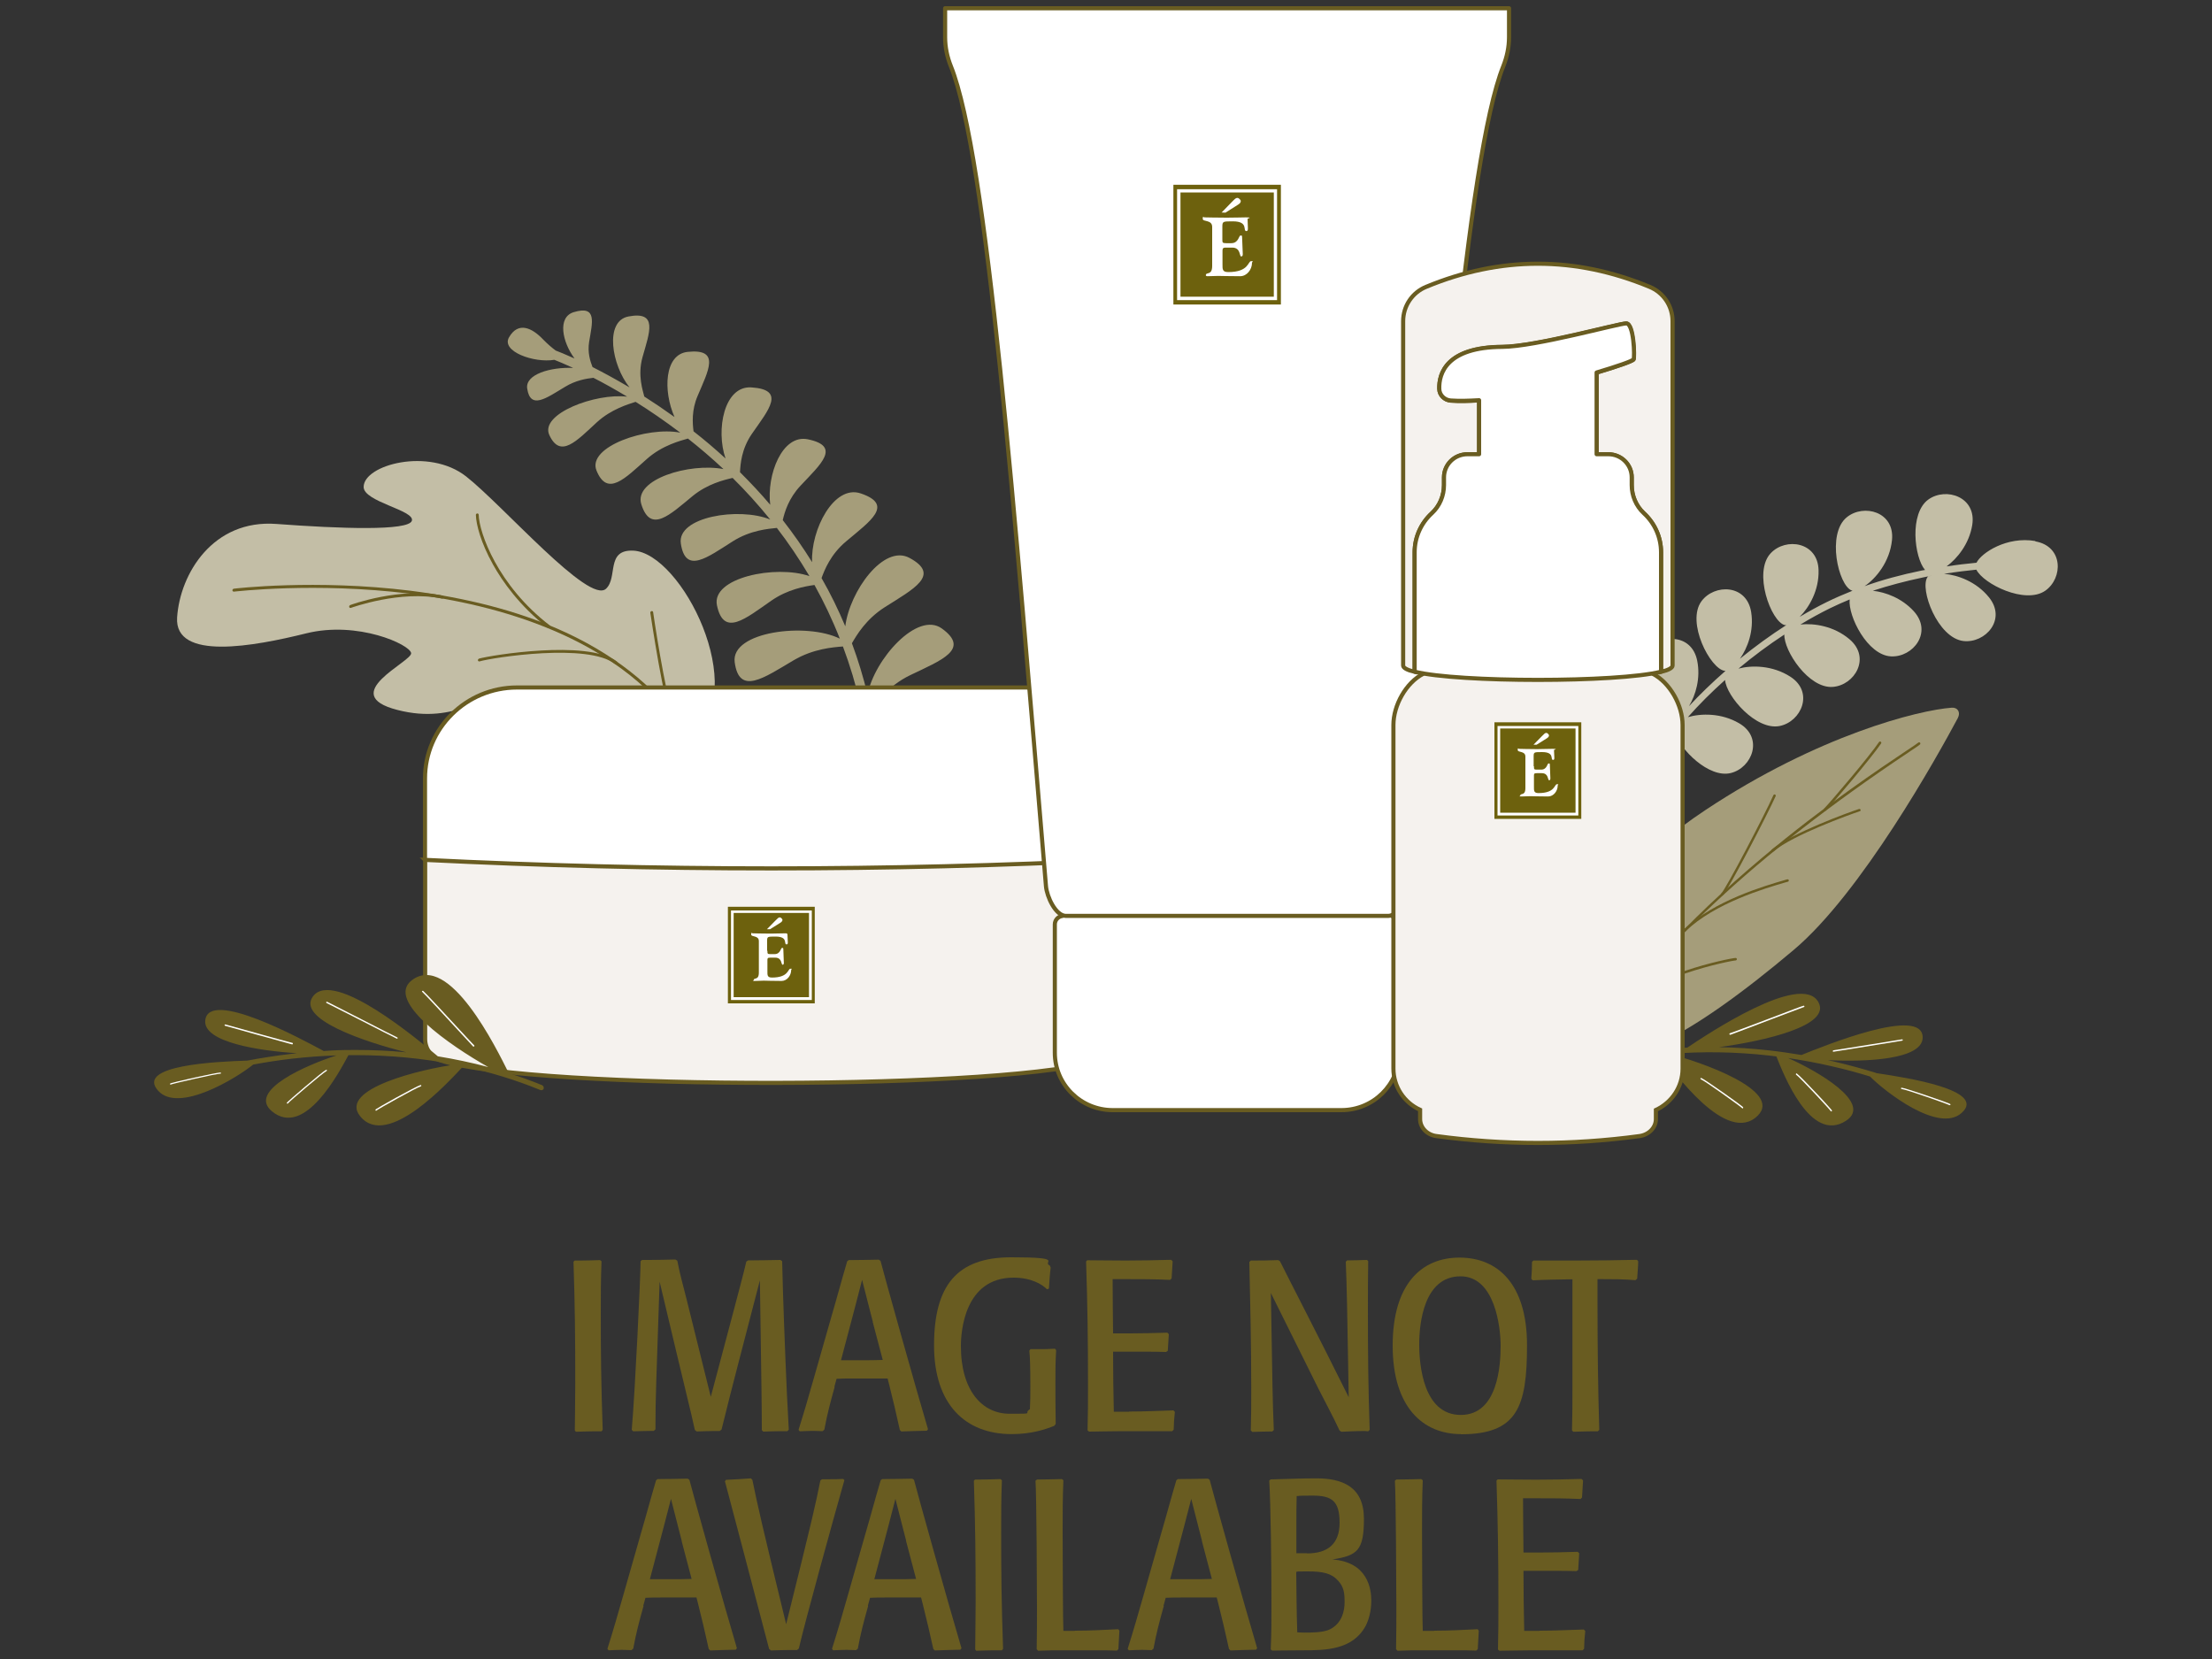 <?xml version="1.0" encoding="UTF-8"?>
<svg xmlns="http://www.w3.org/2000/svg" version="1.1" viewBox="0 0 1500 1125">
  <rect x="0" y="0" width="1500" height="1125" fill="#333333" stroke="none"/>
  <defs>
    <style>
      .cls-1 {
        fill: #695c21;
      }

      .cls-2 {
        fill: #6d610d;
      }

      .cls-3, .cls-4 {
        fill: #fff;
      }

      .cls-5 {
        fill: #f5f2ee;
        stroke-miterlimit: 10;
      }

      .cls-5, .cls-4 {
        stroke: #695c21;
        stroke-width: 2.8px;
      }

      .cls-6 {
        fill: #a59d7a;
      }

      .cls-4 {
        stroke-linejoin: round;
      }

      .cls-7 {
        fill: #c3bea6;
      }
    </style>
  </defs>
  <!-- Generator: Adobe Illustrator 28.7.1, SVG Export Plug-In . SVG Version: 1.2.0 Build 142)  -->
  <g>
    <g id="Layer_1">
      <g>
        <g>
          <path class="cls-1" d="M389.8,969.9c0-5.3.3-20,.3-31.8,0-30.5-.2-52-1.2-82.5l.8-.8h4.3c4.8,0,8.1-.2,12.9-.3l1,.8c-.5,13.1-.5,22.3-.5,35.4,0,27.7.2,47.1,1.3,78.9l-.8,1h-5.5c-4.5,0-7.5.2-11.9.3l-.8-1Z"/>
          <path class="cls-1" d="M498.5,885c2.8-10.8,5-18.5,7.6-29.5l1.2-.8c8.1,0,13.8-.2,21.9-.3l1.2.8c.3,14.8.7,25.3,1.2,40l1,26.1c.7,17.9,1.3,30.5,2.3,48.2l-1,1h-4.5c-4.3,0-7.5.2-11.8.3l-1-1c0-15.4-.2-26.3-1.3-101.6-13.9,53.8-17.9,68.3-26,101.2l-1.3,1h-4.3c-4.1,0-7.1.2-11.3.3l-1.2-1c-2.8-13-5.3-22-23.9-100.6-2.3,68.3-2.8,79.7-2.8,96.1v4.1l-1.2,1c-5.1,0-8.8.2-13.9.3l-1-1c2.3-26.3,6-104.7,6-114.4l1-.8h5c6.6,0,11.1-.2,17.6-.3l1.3.8c1.8,9.5,3.8,16.1,6.1,25.4l16.6,66.9,16.6-62.5Z"/>
          <path class="cls-1" d="M566,940.5c-3,10.8-5,18.2-7,29l-1.2,1c-1.3,0-4.3-.2-6.5-.2-3.3,0-5.6.2-9,.3l-.8-1c4.1-13,6.8-22.5,10.6-35.8l11.9-41.7c4-13.6,6.5-23.3,10.5-36.8l1-.8c7.6,0,12.9-.2,20.4-.3l1.2.8c1.7,6.9,24.2,87.4,32.2,114.2l-.8,1c-6.3.2-10.8.2-17.3.5l-1-1c-2.5-11.5-4.5-19.7-7.3-31l-1-3.9h-24.1c-3.8,0-6.6,0-10.5.2l-1.5,5.4ZM591.9,896.4c-2.8-10.5-4.5-17.9-7.3-28.5-2.8,10.7-4.6,18.2-14.3,54.5h13.9c5.3,0,9.1,0,14.4-.2l-6.8-25.8Z"/>
          <path class="cls-1" d="M712.5,859.5c-.7,5.2-.8,9-1.2,14.3l-1.3.5c-3.3-3.4-10.8-7.9-22.7-7.9-33.3,0-35.7,36.6-35.7,46.4,0,30.4,14.6,45.9,33,45.9s8.8,0,13.8-3.1c.3-5.9.3-10,.3-15.9,0-10.8-.2-19.9-.7-23.8l.8-1h4.3c4.5,0,7.6,0,12.3-.3l.8,1c-.5,8-.5,13.6-.5,21.5s0,18,.2,28.5l-1,1.3c-5.8,2.3-15.1,5.6-28.9,5.6-31.2,0-52.6-19.9-52.6-60.2s15.3-59.7,52.3-59.7,20.7,3.1,26.2,5.6l.5,1.3Z"/>
          <path class="cls-1" d="M765.8,957.2c11.1,0,18.7-.5,29.9-.8l1,1c-.5,4.4-.7,7.5-.8,12.1l-1,1h-34.2c-8.5,0-17.1.3-22.2.3l-1-.8c.3-11.3.3-19.4.3-30.8,0-31-.3-52.8-1.3-83.8l.8-.8c4.8,0,16.6.2,26.2.2s19.4-.2,30.7-.5l1,1c-.3,4.3-.5,7.4-.7,11.6l-1,1c-11.3-.5-19.1-.5-30.4-.5h-8.6c0,13.6.2,23.1.3,36.8h11.3c8.5,0,14.6-.2,25.5-.5l1,1c-.3,4.1-.5,7.1-.7,11.3l-1.2.8c-5.5-.2-9.3-.2-14.8-.2h-21.1c0,15.1.2,25.6.5,40.7h10.3Z"/>
          <path class="cls-1" d="M913.4,854.7c5.1,0,8.6-.2,13.6-.3l.8.8c-.2,12.3-.2,20.8-.2,33,0,30.2.2,51.2,1.2,81.4l-1,1c-1.2-.2-2.2-.2-3.3-.2-5.5,0-9.3.3-14.9.5l-1.2-.8c-5-10.7-9.1-18-14.4-28.5l-32.2-64.8c1,58.9,1.2,75.3,2,92.9l-1,1c-5,0-8.5.2-13.6.3l-1-1c.3-10.7.3-18.2.3-28.9,0-28.5-.7-59.7-1.3-85.3l1-1c6.8,0,11.6,0,18.6-.3l1.2.8c8,16.1,24.1,46.9,46.6,92.2-1-59.9-1.3-75.1-2-91.9l.8-.8Z"/>
          <path class="cls-1" d="M990.7,972.5c-25.7,0-46.3-18.2-46.3-60s19.6-59.7,45.3-59.7,45.8,17.6,45.8,59.4-6.5,60.4-44.8,60.4ZM990.4,865.5c-24.9,0-28,32-28,46.1s2.8,47.9,28.2,47.9,27-34.3,27-46.9-3.8-47.1-27.2-47.1Z"/>
          <path class="cls-1" d="M1066,969.9c.3-10.5.3-17.9.3-28.4v-74c-10,.2-16.9.2-26.9.7l-1-1c.3-4.3.5-7.2.5-11.6l1-.8h28.7c15.4,0,26.2-.2,41.5-.5l.8,1c0,3.6-.5,7.4-.7,11.8l-1.2,1c-8.6-.7-14.8-.7-23.4-.7h-2.3v16.4c0,28.9.3,56.6,1.2,85.8l-1,1h-4.5c-4.5,0-7.6.2-12.1.3l-1-1Z"/>
          <path class="cls-1" d="M436.4,1089c-3,10.8-5,18.2-7,29l-1.2,1c-1.3,0-4.3-.2-6.5-.2-3.3,0-5.6.2-9,.3l-.8-1c4.1-13,6.8-22.5,10.6-35.8l11.9-41.7c4-13.6,6.5-23.3,10.5-36.8l1-.8c7.6,0,12.9-.2,20.4-.3l1.2.8c1.7,6.9,24.2,87.4,32.2,114.2l-.8,1c-6.3.2-10.8.2-17.3.5l-1-1c-2.5-11.5-4.5-19.7-7.3-31l-1-3.9h-24.1c-3.8,0-6.6,0-10.5.2l-1.5,5.4ZM462.3,1044.9c-2.8-10.5-4.5-17.9-7.3-28.5-2.8,10.7-4.6,18.2-14.3,54.5h13.9c5.3,0,9.1,0,14.4-.2l-6.8-25.8Z"/>
          <path class="cls-1" d="M521.6,1118.4c-9.1-35.1-29.2-110.7-30-113.9l.7-1c6.3-.3,10.6-.5,16.9-1l1,1c3.5,17.1,6.1,28.9,22.9,97.9,18.1-72.8,19.9-81,23.2-97.5l1.2-.8h5.3c3.3,0,5.6,0,9-.2l.8.8c-7.1,24.9-27,97-30.9,114.2l-1.2,1h-5.1c-4.6,0-8,.2-12.6.3l-1.2-1Z"/>
          <path class="cls-1" d="M588.7,1089c-3,10.8-5,18.2-7,29l-1.2,1c-1.3,0-4.3-.2-6.5-.2-3.3,0-5.6.2-9,.3l-.8-1c4.1-13,6.8-22.5,10.6-35.8l11.9-41.7c4-13.6,6.5-23.3,10.5-36.8l1-.8c7.6,0,12.9-.2,20.4-.3l1.2.8c1.7,6.9,24.2,87.4,32.2,114.2l-.8,1c-6.3.2-10.8.2-17.3.5l-1-1c-2.5-11.5-4.5-19.7-7.3-31l-1-3.9h-24.1c-3.8,0-6.6,0-10.5.2l-1.5,5.4ZM614.5,1044.9c-2.8-10.5-4.5-17.9-7.3-28.5-2.8,10.7-4.6,18.2-14.3,54.5h13.9c5.3,0,9.1,0,14.4-.2l-6.8-25.8Z"/>
          <path class="cls-1" d="M661.3,1118.4c0-5.3.3-20,.3-31.8,0-30.5-.2-52-1.2-82.5l.8-.8h4.3c4.8,0,8.1-.2,12.9-.3l1,.8c-.5,13.1-.5,22.3-.5,35.4,0,27.7.2,47.1,1.3,78.9l-.8,1h-5.5c-4.5,0-7.5.2-11.9.3l-.8-1Z"/>
          <path class="cls-1" d="M728.9,1105.8c10.8,0,18.4-.5,29.4-1l.8,1c-.3,4.6-.5,7.9-.7,12.5l-1,1c-5-.2-8.5-.2-13.3-.2h-22.7c-6.5,0-10.9,0-17.4.3l-1-1c.2-10.7.2-18,.2-28.7s-.3-76.6-1-85.6l1-.8c6.1,0,10.6-.2,16.9-.3l1,.8c-.5,12.8-.5,21.7-.5,34.5s.2,64.3.5,67.6h7.8Z"/>
          <path class="cls-1" d="M789.2,1089c-3,10.8-5,18.2-7,29l-1.2,1c-1.3,0-4.3-.2-6.5-.2-3.3,0-5.6.2-9,.3l-.8-1c4.1-13,6.8-22.5,10.6-35.8l11.9-41.7c4-13.6,6.5-23.3,10.5-36.8l1-.8c7.6,0,12.9-.2,20.4-.3l1.2.8c1.7,6.9,24.2,87.4,32.2,114.2l-.8,1c-6.3.2-10.8.2-17.3.5l-1-1c-2.5-11.5-4.5-19.7-7.3-31l-1-3.9h-24.1c-3.8,0-6.6,0-10.5.2l-1.5,5.4ZM815.1,1044.9c-2.8-10.5-4.5-17.9-7.3-28.5-2.8,10.7-4.6,18.2-14.3,54.5h13.9c5.3,0,9.1,0,14.4-.2l-6.8-25.8Z"/>
          <path class="cls-1" d="M861.7,1118.4c.5-11.2.5-18.9.5-29.9,0-28.2-.5-68.1-1.5-84.5l1-.8c11.4-.2,19.6-.7,31-.7,17.6,0,32.2,5.7,32.2,27.4s-4.5,24.9-21.4,27.6c24.2,1.8,26.4,20.2,26.4,27.9s-2,13.6-3.8,17.1c-8.8,16.4-27.4,16.6-42.3,16.6s-14.6.2-21.1.2l-1-.8ZM886.3,1053.4c13.8,0,22.1-6.2,22.1-20.8s-5.1-18.4-18.2-18.4-7.6.3-10.9.3c-.2,6.1-.2,12.3-.2,18.5v20.3h7.3ZM884.6,1107.1c4.3,0,13.1,0,17.4-2.3,8-4.1,9.8-12.3,9.8-18.4s-.5-10.2-4.3-14.4c-4.6-5.2-10.5-6.4-20.7-6.4s-4.8,0-7.8.3c.2,15.1.2,25.9.7,41,0,0,2.5.2,5,.2Z"/>
          <path class="cls-1" d="M972.6,1105.8c10.8,0,18.4-.5,29.4-1l.8,1c-.3,4.6-.5,7.9-.7,12.5l-1,1c-5-.2-8.5-.2-13.3-.2h-22.7c-6.5,0-10.9,0-17.4.3l-1-1c.2-10.7.2-18,.2-28.7s-.3-76.6-1-85.6l1-.8c6.1,0,10.6-.2,16.9-.3l1,.8c-.5,12.8-.5,21.7-.5,34.5s.2,64.3.5,67.6h7.8Z"/>
          <path class="cls-1" d="M1044.1,1105.8c11.1,0,18.7-.5,29.9-.8l1,1c-.5,4.4-.7,7.5-.8,12.1l-1,1h-34.2c-8.5,0-17.1.3-22.2.3l-1-.8c.3-11.3.3-19.4.3-30.8,0-31-.3-52.8-1.3-83.8l.8-.8c4.8,0,16.6.2,26.2.2s19.4-.2,30.7-.5l1,1c-.3,4.3-.5,7.4-.7,11.6l-1,1c-11.3-.5-19.1-.5-30.4-.5h-8.6c0,13.6.2,23.1.3,36.8h11.3c8.5,0,14.6-.2,25.5-.5l1,1c-.3,4.1-.5,7.1-.7,11.3l-1.2.8c-5.5-.2-9.3-.2-14.8-.2h-21.1c0,15.1.2,25.6.5,40.7h10.3Z"/>
        </g>
        <g>
          <g>
            <path class="cls-1" d="M1272.3,727.6c-8.7-2.7-18.5-5.4-29.2-7.9-1.2-.3-2.4-.5-3.7-.8,25.4,1.3,64.4-.2,64.4-15.4,0-21.5-66.7,5.7-82.2,11.9-7.3-1.2-14.6-2.3-21.9-3.1-11.4-1.3-22.8-2-34-2.2,30.3-4.1,76.7-14.5,67.3-30.7-11.8-20.4-75.2,21.9-88.8,31-25,1.2-49.4,5-72.8,11.7-.8.2-1.3,1-1.2,1.8,0,.1,0,.2,0,.3.2.7.8,1.1,1.5,1.2.2,0,.4,0,.7,0,17.5-4.9,35.5-8.3,53.9-10.2,8,10.7,44.7,62.2,65.7,41.3,17-16.9-38.6-36.5-59.9-41.8,22-1.8,44.6-1.5,67.7,1.1,1.6.2,3.2.4,4.8.6,4.6,11.3,23,59.7,47.4,43.5,18.2-12.1-20.4-34-39.4-42.4,10,1.5,19.9,3.3,29.7,5.6,9.4,2.1,18,4.5,25.8,6.9,10.4,10.5,46.5,38.5,62,24.8,17.8-15.6-37.6-24.1-57.8-27.1Z"/>
            <path class="cls-3" d="M1242.9,712.7c0-.2.2-.5.4-.5,3.7-.4,46.1-7.4,46.5-7.4.3,0,.5.1.5.4,0,.2-.1.5-.4.5-1.7.3-42.8,7-46.6,7.5-.3,0-.5-.1-.5-.4,0,0,0,0,0,0Z"/>
            <path class="cls-3" d="M1217.9,728.4c0,0,0-.2,0-.3.1-.2.4-.3.6-.1,1.2.8,7.4,7.1,12.7,12.8,2.8,3,5.6,5.9,7.6,8.2,3.5,3.8,3.5,4,3.5,4.2s-.2.5-.4.5-.4-.1-.5-.3c-.8-1.3-21.1-23.1-23.4-24.6-.1,0-.2-.2-.2-.4Z"/>
            <path class="cls-3" d="M1289.1,738.3c0,0,0-.2,0-.3,0-.3.2-.4.5-.4,1.4.1,9.9,2.9,17.3,5.4,3.9,1.3,7.7,2.7,10.6,3.7,4.9,1.8,5,1.9,5.1,2.1.1.2,0,.5-.1.6-.2.1-.4,0-.6,0-1.3-.8-29.6-10.7-32.3-10.9-.1,0-.3,0-.3-.2Z"/>
            <path class="cls-3" d="M1153.1,731.6c0,0,0-.2,0-.3,0-.2.4-.3.6-.3,1.3.5,8.6,5.5,15,10,3.3,2.4,6.6,4.7,9.1,6.5,4.2,3.1,4.2,3.2,4.3,3.5,0,.2,0,.5-.3.6-.2,0-.4,0-.5-.2-1-1.1-25.3-18.5-27.9-19.5-.1,0-.2-.2-.3-.3Z"/>
            <path class="cls-3" d="M1172.7,701.2c0-.2.1-.4.3-.5,1.5-.4,14.2-5.3,26.5-9.9,14.2-5.4,22.8-8.7,23.5-8.8.2,0,.5,0,.6.3,0,.2,0,.5-.3.6-.7.2-12.3,4.6-23.4,8.8-12.3,4.7-25,9.5-26.5,10-.2,0-.5,0-.6-.3,0,0,0,0,0-.1Z"/>
          </g>
          <path class="cls-7" d="M1380.3,366.9c-19.4-3.4-36.7,8-40,14.7-3.2.3-6.6.7-10.2,1.1-3.4.4-6.7.9-10.1,1.4,7.3-5.4,15.3-15.2,17.4-28,3.1-19-17.6-26-29.7-17.4-13.1,9.4-9.6,39.3-2.3,47.8-.8.1-1.5.3-2.3.4-13.7,2.8-26.7,6.3-38.7,10.6,7.7-5.2,17.1-16.5,18.6-31.3,1.9-19.2-19.2-24.8-30.7-15.4-13.7,11.2-5.7,46,3.3,49.6.2,0,.4.1.6.2-6,2.4-11.8,4.9-17.3,7.6-6.1,3-12.3,6.4-18.5,10.1,6.5-6.5,13.2-18.1,12.8-31.7-.5-19.2-22.2-22.3-32.4-11.5-12.2,12.8.1,46.4,9.5,48.8.3,0,.6,0,1,0-10.6,6.8-21.2,14.5-31.4,22.8,5.2-7.4,9.6-19,7.6-31.6-3-19-24.9-19.3-33.7-7.4-10.5,14.3,6,45.9,15.7,47.2.2,0,.4,0,.6,0,0,0-.1.1-.2.2-8.9,7.8-17.2,15.8-24.6,23.8,4.6-7.6,8-19,5.6-30.9-3.8-18.9-25.7-18.2-34-5.9-9.8,14.7,8.1,45.6,17.7,46.5.8,0,1.8-.3,2.9-.9-8.4,9.8-15.5,19.7-21.1,29.2-.4.7-.4,1.7.1,2.4.2.3.4.5.7.7.5.3,1,.4,1.6.3s1.2-.5,1.5-1.1c4.3-7.4,9.5-14.9,15.5-22.4,3.5,11.4,23,31.1,37.9,27.4,14.5-3.6,22.4-23.9,5.7-33.7-12.1-7.1-25.9-6.8-34.8-4.2,7.6-8.6,16.1-17.1,25.2-25.2.8,10.9,21,34.5,37.1,31.2,14.6-3,23.4-22.9,7.2-33.4-12.1-7.8-26.3-7.9-35.2-5.5,9.9-8.3,20.4-16.1,31.1-23.1-.4,11,16.5,36.7,32.8,35.5,14.9-1.1,26.1-19.8,11.4-32.3-10.6-9-24.1-11-33.3-10,6.6-4,13.3-7.7,20-11,4.3-2.1,8.8-4.1,13.4-6-1.2,11.3,12.1,37.9,28.1,38.6,14.9.7,28.4-16.4,15.3-30.7-8.1-8.8-18.9-12.8-27.7-13.8,10.7-3.5,22-6.5,33.9-9s2.3-.4,3.5-.7c-.1.1-.2.2-.3.4-5.6,7.9,6.8,41.4,24.4,43.4,14.8,1.6,29.4-14.6,17.3-29.6-8.6-10.7-21.3-15.2-30.5-16,4-.6,8.1-1.2,12.1-1.7,3.4-.4,6.7-.8,9.8-1.1,4.8,9.7,33.1,23.7,46.7,14.3,12.2-8.5,12.4-30.2-6.8-33.5Z"/>
          <g>
            <path class="cls-6" d="M1323.5,479.9c4.1-.3,6.2,3.2,4.1,7.1-13.8,25.8-65.4,118.6-111.3,157.2-69.4,58.5-127.2,91.7-142.9,58.6-13.6-28.8-7-93.8,83.1-153.5,76.6-50.8,144.3-67.7,167-69.4Z"/>
            <path class="cls-1" d="M1080.7,708.7c-.2-.3-.3-.6,0-1,23.7-40,62.2-82.4,114.4-126.2,41.8-35.1,80.8-61.1,97.5-72.3,4.5-3,7.7-5.1,8.2-5.6.3-.3.9-.3,1.2,0,.3.3.3.9,0,1.2-.6.6-3,2.2-8.4,5.8-103.4,69.1-174.5,135.7-211.4,197.9-.2.4-.7.5-1.1.3,0,0-.2-.1-.2-.2Z"/>
            <path class="cls-1" d="M1094.5,687.5c-.3-.3-.3-.7,0-1.1,11.3-13.4,32.3-22.6,48-28,17.1-5.8,32.4-8.7,34.4-8.8.5,0,.9.3.9.8,0,.5-.3.8-.8.9-1.3,0-16.4,2.8-33.9,8.7-15.5,5.3-36.3,14.3-47.3,27.5-.3.4-.8.4-1.2.1,0,0,0,0-.1-.1Z"/>
            <path class="cls-1" d="M1106.1,671.9c-.2-.3-.3-.7,0-1,1.6-2,4-13.1,5.9-27.5,2-14.3,2.9-26.8,2.3-31.1,0-.5.2-.9.7-.9.5,0,.9.2,1,.7,1.4,9.2-4.5,54.6-8.5,59.8-.3.4-.8.4-1.2.2,0,0,0,0-.1-.1Z"/>
            <path class="cls-1" d="M1141.9,631.4c-.3-.3-.3-.8,0-1.1,20.4-19.6,55.2-29.7,68.3-33.5.6-.2,1.2-.4,1.8-.5.4-.1.9.1,1,.6.1.4-.1.9-.6,1-.5.2-1.1.3-1.8.5-13,3.8-47.6,13.8-67.6,33.1-.3.3-.9.3-1.2,0,0,0,0,0,0,0Z"/>
            <path class="cls-1" d="M1167.2,607c-.3-.3-.3-.8,0-1.1,3.1-2.9,29.5-53.4,35.4-66.7.2-.4.7-.6,1.1-.4.4.2.6.7.4,1.1-5.4,12.1-32.3,64-35.8,67.2-.3.3-.9.3-1.2,0,0,0,0,0,0,0Z"/>
            <path class="cls-1" d="M1201.4,577.3c-.3-.3-.2-.9.1-1.2,13.3-11.1,52-25.2,59.1-27.5.4-.1.9,0,1.1.5.1.4,0,.9-.5,1-7,2.3-45.5,16.2-58.5,27.2-.4.3-.9.3-1.2,0h0Z"/>
            <path class="cls-1" d="M1236.8,549.6c-.3-.3-.3-.8,0-1.1,5.3-5.5,31-35.8,37.4-45.3.3-.4.8-.5,1.2-.2.4.3.5.8.2,1.2-6.5,9.6-32.3,40-37.6,45.6-.3.3-.9.3-1.2,0,0,0,0,0,0,0Z"/>
          </g>
          <g>
            <path class="cls-7" d="M469.5,500.3c-40.4,33.1-61.8-11.1-119.5-26.8-21.8-5.9-39.4,18.6-80.6,7.9-41.2-10.6,10.1-32.7,9.4-38.5-.7-5.8-36.2-22.1-71.2-13.4-35.1,8.7-89.4,18.9-87.5-10.8,2-29.8,24.4-66.6,67.3-63.4,42.9,3.2,89.8,4.9,91.9-2.2s-32.8-12.8-32.7-22.9c0-15,44.2-27,69.5-7.1,25.3,19.9,83.4,87.1,94.9,76.1,8.1-7.7-.3-26.6,18.4-25.8,32.7,1.4,79.8,94.5,40.2,126.9Z"/>
            <path class="cls-1" d="M462,492.6c.3-.4.3-.8,0-1.2-19.3-27.2-47.3-48.9-83.2-64.7-28.7-12.6-62.4-21.3-100.3-26.1-64.5-8-119.4-1.5-119.9-1.4-.5,0-1,.6-1,1.1,0,.5.4.9,1,.9.5,0,55.2-6.6,119.5,1.4,59.2,7.4,138.9,29,182.3,90,.3.4.9.5,1.3.1,0,0,.2-.1.2-.2Z"/>
            <path class="cls-1" d="M372.9,425.5c.3-.5.3-1-.1-1.4-35.3-27.1-47.9-62.9-48.2-75.1,0-.5-.5-.9-1-.8-.5,0-1,.6-.9,1.1.2,6.4,3.3,18.6,11.6,33.5,6.4,11.5,18.1,28.2,37.2,43,.4.3,1,.2,1.4-.3,0,0,0,0,0,0Z"/>
            <path class="cls-1" d="M457.1,486c.3-.4.3-.9,0-1.2-3.8-5.1-11-47.8-14.2-69.7,0-.5-.6-.8-1.1-.7-.5.1-.9.7-.8,1.2.4,2.6,9.5,63.8,14.5,70.5.3.4.9.4,1.3,0,0,0,.1-.1.2-.2Z"/>
            <path class="cls-1" d="M418.5,450c.3-.4.3-1-.1-1.3-10.1-8-33.3-8.6-50.9-7.6-20.3,1.1-38.7,4.4-42.6,5.5-.5.2-.9.7-.8,1.2,0,.5.6.8,1.1.7,9-2.6,73.6-12.7,91.9,1.8.4.3,1,.2,1.4-.2,0,0,0,0,0,0Z"/>
            <path class="cls-1" d="M300.6,405.4c0-.1.1-.2.2-.3.2-.5-.1-1.1-.6-1.2-28.6-6-62.4,6.2-62.7,6.4-.5.2-.8.8-.7,1.3.1.5.7.8,1.2.6.3-.1,33.6-12.2,61.7-6.3.4,0,.8-.1,1-.4Z"/>
          </g>
          <path class="cls-6" d="M597.1,532.3c4-4,13.3-15.4,29.8-21.5,22.4-8.3,43.4-13.9,25.3-30.3-15.3-13.9-48,16.2-55.9,40.2-1.1-13.5-3.1-26.6-5.7-39.5,3.5-4.3,11.3-16,26.7-23.4,21-10.1,40.9-17.5,21.4-31.6-16.6-12-45.8,20.9-50.4,44.8-2.9-11.9-6.4-23.5-10.6-34.8,3.2-5.5,9.5-16.3,22.2-24.4,19.5-12.4,38.4-21.9,16.8-33.5-17.5-9.4-40.5,22.6-43.5,46.4-4.7-11.2-10-22.1-16.1-32.7,2-5.4,6-16,16.8-25,16.3-13.7,32.5-24.7,9.8-32.4-18.2-6.2-34,24.7-33,46.6-6.1-9.8-12.7-19.3-19.9-28.5,1.3-5.6,4-14.8,12.1-23.4,13.7-14.6,27.7-26.7,4.9-31.4-17.4-3.6-28,24.1-25.5,44.4-6.4-7.6-13.3-14.9-20.5-22.1.3-5.3.9-15.7,8.2-26.2,11.2-16.1,23.1-29.8-.5-31.3-18.5-1.2-24.2,28.8-17.5,48.2-7.2-6.6-14.5-12.8-21.7-18.4-.7-5.5-1.4-14.4,2.8-24.1,7.2-17.1,15.7-32.1-6.7-29.8-16,1.6-16.8,26.6-9,44.2-7.1-5.1-13.9-9.7-20.5-13.9-.9-3.9-4.7-14.2-1.2-26.7,4.7-16.7,10.7-31.4-9.5-27.6-16.4,3.1-11.5,32.9.7,48.1-9.5-5.6-18-10.2-25.1-13.8-1.5-3.8-3.5-9.8-2.3-17.1,2.2-13.2,5.6-25-10.5-20.1-11.1,3.4-7.8,20.1.6,31.4-6.4-2.9-10.9-4.7-12.8-5.4-2.4-1.8-5.4-4.3-8.5-7.5-7.4-7.8-16.8-12.4-23.1-1.5-5.6,9.6,16.9,17.6,30.7,15.3,2.4.9,6.8,2.8,12.8,5.5-15.2-.7-32.7,4.3-31.2,14,2.2,14.5,12.9,6.5,25.7-1.2,7.2-4.4,14.5-5.6,19.2-6.1,6.7,3.4,14.4,7.7,22.9,12.8-21.4-2.6-59.4,11.6-52.8,26,7.5,16.3,18.6,3.9,32.3-8.7,9.8-8.9,21.3-12.2,26.2-13.8,9.5,5.9,19.7,12.9,30.3,20.9-22.3-4.4-63.4,9.5-56.8,25.7,7.4,18.2,19.4,5.2,34.2-7.9,10.5-9.3,22.7-12.3,27.8-13.8,8,6.3,16.1,13.2,24.1,20.7-22.9-4.4-61.1,6.9-55.7,23.9,6.3,20,19.3,7.1,35-5.8,9.9-8,20.8-10.7,26.9-12.1,8.5,8.4,17.1,17.8,25.5,28.2-21.1-8.6-63.5-1.9-60.6,16.4,3.2,20.8,17.8,9.4,35.2-1.6,12-7.6,24.2-8.5,29.9-9.1,7.7,10,15.1,20.9,22.1,32.7-22.7-7.9-66.8,1-62.7,19.9,4.6,21.6,19.3,8.9,36.9-3.3,11.1-7.7,22.8-9.7,29.2-10.6,6.3,11.3,12.1,23.4,17.2,36.4-22.6-11.2-74-4.9-71.3,15.9,3,22.9,19.9,10.6,39.9-1.2,13.4-7.9,26.9-8.9,33.5-9.4,4.7,12.5,8.7,25.7,11.9,39.7-20.1-14.3-71.8-14.8-72.5,6.5-.8,23.3,17.7,13.2,39.2,4,14.6-6.3,28.1-5.4,34.5-5.1,2.8,13.3,4.8,27.3,5.9,42-17.5-17.7-66.2-26.7-71.7-5.5-6.2,23.8,14.3,16.8,37.6,11.3,15.3-3.6,28.1-.5,34.6,1,1.1,20.4.5,42.2-2.3,65.3-.2,1.3.5,2.6,1.8,3.2s.6.2,1,.3c.5,0,1,0,1.5-.2,1.1-.4,1.9-1.4,2-2.5,2.7-22.6,3.5-44.5,2.4-65.8Z"/>
          <g>
            <path class="cls-4" d="M757.9,583.2v-55.3c0-34.1-27.9-61.7-62.4-61.7h-344.9c-34.4,0-62.4,27.6-62.4,61.7v55.3c29.7,65.9,489.5,69.8,469.6,0Z"/>
            <path class="cls-5" d="M288.3,583.2v121.4c0,6.5,4.1,12.4,10.3,14.5,0,0,.1,0,.2,0,63.5,20.6,393.4,20.3,448.7-.9h0c6.2-2.2,10.3-8.1,10.3-14.6v-120.5c-156.5,7.7-313.1,7.7-469.6,0Z"/>
            <g>
              <rect class="cls-2" x="493.6" y="614.9" width="58.9" height="65.5"/>
              <path class="cls-3" d="M548.6,676.2h-51.1s0-57.1,0-57.1h51.1s0,57.1,0,57.1ZM495.7,678.1h54.8v-60.7h-54.8v60.7Z"/>
              <path class="cls-3" d="M520.1,630.1l5.6-5.7c1.8-1.8,2.2-2.3,3.1-2.3s1.8,1.3,1.8,1.6c0,1.3-1.1,1.8-2,2.4l-6.4,4M520.4,644.7c0,2,0,2.3,2,2.3h2.9c4,0,4.1-4.2,5-4.2s.8,0,.9,1.1l.3,8.1c0,.6.3,2.2-.8,2.2s-.2-4.8-5-4.8h-3.4c-2.1,0-1.9.5-1.9,3.2v5.8c0,2.8-.2,4.5,3.1,4.5,11.4,0,10.7-6,12.5-6s.5.1.5,1c0,3.5-2.7,7.3-6.5,7.3-7,0-9.8-.2-12.1-.2s-3.3.2-5.9.2-.9-.2-.9-.5c0-2.1,3.5.4,3.5-5.2v-21.3c0-4.1-5.2-2.6-5.2-4.5s.4-.8,1-.8c1.9,0,5.2.2,12.2.2,3.3,0,6.4-.2,10.5-.2.6,0,.9.5.9.9l.2,4.5c0,.6.3,2.1-.8,2.1-2.2,0,1.4-5.3-7.5-5.3-5.6,0-5.7,0-5.7,3.2v6.4Z"/>
            </g>
          </g>
          <g>
            <g>
              <path class="cls-4" d="M943.2,621.1c3.2,0,5.7,2.5,5.7,5.7v87.1c0,21.5-17.6,38.9-39.3,38.9h-155c-21.7,0-39.3-17.4-39.3-38.9v-87.1c0-3.1,2.6-5.7,5.7-5.7"/>
              <path class="cls-4" d="M722.9,621.1c-7.1,0-13-13.1-13.6-20.1-21.5-256.3-40-495-64.5-556.1-2.5-6.2-3.9-12.9-3.9-19.6V5.6h191.2s191.2,0,191.2,0v19.7c0,6.7-1.4,13.3-3.9,19.6-24.5,61.2-43,299.8-64.5,556.1-.6,7-6.5,20.1-13.6,20.1h-218.5Z"/>
            </g>
            <g>
              <rect class="cls-2" x="795.7" y="125.3" width="72.9" height="81.2"/>
              <path class="cls-3" d="M863.8,201.2h-63.3s0-70.7,0-70.7h63.3s0,70.7,0,70.7ZM798.2,203.5h67.8v-75.2h-67.8v75.2Z"/>
              <path class="cls-3" d="M828.4,144.1l6.9-7.1c2.2-2.2,2.7-2.8,3.8-2.8s2.3,1.6,2.3,2c0,1.6-1.3,2.2-2.5,3l-7.9,5M828.9,162.1c0,2.4,0,2.8,2.5,2.8h3.6c4.9,0,5.1-5.2,6.2-5.2s1-.1,1.1,1.4l.4,10c0,.7.4,2.8-1,2.8s-.2-6-6.1-6h-4.2c-2.6,0-2.4.7-2.4,3.9v7.2c0,3.5-.2,5.5,3.9,5.5,14.1,0,13.3-7.4,15.5-7.4s.6.2.6,1.2c0,4.4-3.4,9-8,9-8.7,0-12.1-.2-14.9-.2s-4.1.2-7.3.2c-.7,0-1.1-.3-1.1-.6,0-2.6,4.3.5,4.3-6.4v-26.4c0-5.1-6.4-3.3-6.4-5.5s.5-1,1.2-1c2.3,0,6.4.2,15.1.2s8-.2,13-.2,1.1.6,1.1,1.1l.2,5.6c0,.7.3,2.6-1,2.6-2.7,0,1.8-6.6-9.2-6.6-6.9,0-7.1,0-7.1,3.9v7.9Z"/>
            </g>
          </g>
          <g>
            <g>
              <path class="cls-5" d="M965.3,456.8c-11.9,6.1-20.4,21.5-20.4,34.8v233c0,12.3,7.3,23.1,18.1,28v6.3c0,5.7,4.7,10.7,11.1,11.5,45.9,6.2,91.8,6.2,137.7,0,6.4-.9,11.1-5.8,11.1-11.5v-6.2c10.7-5,18.1-15.7,18.1-28v-233.1c0-13.2-8.5-28.7-20.4-34.8"/>
              <path class="cls-5" d="M1118.6,194.5c-50.5-20.9-101-20.9-151.5,0-9.5,3.9-15.6,13.1-15.6,23.3v233.5c0,1.6,2.8,3.1,7.8,4.3v-81c0-10.3,4.4-19.8,11.7-26.5,5.3-4.9,8.2-11.9,8.2-19.1v-5.2c0-8.7,7.1-15.7,15.9-15.7h7.9v-36.6c-7,.5-13.4.6-19.2.2-4.3-.3-7.7-3.8-7.8-8-.2-10.4,4.9-28.2,42.7-28.4,22.6-.1,79.4-15.9,84.1-15.9s5.8,22.6,5,24.3c-.6,1.2-11.1,4.8-25.1,9v55.4h7.9c8.8,0,15.9,7,15.9,15.7v5.2c0,7.2,2.9,14.2,8.2,19.1,7.3,6.7,11.7,16.2,11.7,26.5v81c5-1.2,7.8-2.7,7.8-4.3v-233.5c0-10.2-6.1-19.4-15.6-23.3Z"/>
              <path class="cls-4" d="M1114.7,348c-5.3-4.9-8.2-11.9-8.2-19.1v-5.2c0-8.7-7.1-15.7-15.9-15.7h-7.9v-55.4c14-4.2,24.6-7.8,25.1-9,.8-1.7.2-24.3-5-24.3s-61.6,15.8-84.1,15.9c-37.9.2-43,18.1-42.7,28.4,0,4.2,3.5,7.7,7.8,8,5.8.4,12.2.2,19.2-.2v36.6h-7.9c-8.8,0-15.9,7-15.9,15.7v5.2c0,7.2-2.9,14.2-8.2,19.1-7.3,6.7-11.7,16.2-11.7,26.5v81c29.9,7.4,137.2,7.4,167.1,0v-81c0-10.3-4.4-19.8-11.7-26.5Z"/>
            </g>
            <g>
              <rect class="cls-2" x="1013.4" y="489.8" width="58.9" height="65.5"/>
              <path class="cls-3" d="M1068.4,551.1h-51.1s0-57.1,0-57.1h51.1s0,57.1,0,57.1ZM1015.5,553h54.8v-60.7h-54.8v60.7Z"/>
              <path class="cls-3" d="M1039.9,505l5.6-5.7c1.8-1.8,2.2-2.3,3.1-2.3s1.8,1.3,1.8,1.6c0,1.3-1.1,1.8-2,2.4l-6.4,4M1040.2,519.6c0,2,0,2.3,2,2.3h2.9c4,0,4.1-4.2,5-4.2s.8,0,.9,1.1l.3,8.1c0,.6.3,2.2-.8,2.2s-.2-4.8-5-4.8h-3.4c-2.1,0-1.9.5-1.9,3.2v5.8c0,2.8-.2,4.5,3.1,4.5,11.4,0,10.7-6,12.5-6s.5.1.5,1c0,3.5-2.7,7.3-6.5,7.3-7,0-9.8-.2-12.1-.2s-3.3.2-5.9.2-.9-.2-.9-.5c0-2.1,3.5.4,3.5-5.2v-21.3c0-4.1-5.2-2.6-5.2-4.5s.4-.8,1-.8c1.9,0,5.2.2,12.2.2,3.3,0,6.4-.2,10.5-.2s.9.5.9.9l.2,4.5c0,.6.3,2.1-.8,2.1-2.2,0,1.4-5.3-7.5-5.3-5.6,0-5.7,0-5.7,3.2v6.4Z"/>
            </g>
          </g>
          <g>
            <path class="cls-1" d="M367.9,736c-7.5-3.1-15.1-5.8-22.9-8.3-8.3-16.6-40.3-82.3-65.7-63-18.3,13.9,26.1,44.4,51.8,58.9-11.2-3-22.6-5.4-34.2-7.3-12.5-10.5-70.7-59.6-84.7-40.6-11.1,15.1,33.8,30.5,63.4,37.9-11.1-1.1-22.6-1.6-34-1.6s-14.7.2-22.1.7c-14.7-7.9-77.8-42.3-80.3-20.9-1.8,15,36.8,20.8,62.2,22.4-1.2.1-2.5.3-3.7.4-10.9,1.3-21,2.9-29.9,4.6-20.3.7-76.4,3-60.5,20.5,13.9,15.3,52.9-8.5,64.4-17.8,8-1.5,16.9-2.9,26.4-4,10-1.1,20.1-1.9,30.1-2.2-19.8,6.3-60.6,23.8-43.9,37.8,22.4,18.8,46.1-27.3,52-38,1.6,0,3.2,0,4.8,0,23.2,0,45.7,2.2,67.4,6.4-21.8,3-79.3,16.3-64.3,35,18.5,23,60.7-24.1,69.9-33.8,18.1,3.9,35.6,9.2,52.4,16.1.2,0,.4.1.6.1.7,0,1.3-.4,1.6-1.1,0-.1,0-.2,0-.3.1-.8-.3-1.6-1-1.9Z"/>
            <path class="cls-3" d="M198.6,707.7c0-.2-.1-.5-.3-.5-3.7-.8-45-12.4-45.4-12.5-.2,0-.5,0-.6.3,0,.2,0,.5.3.6,1.7.5,41.8,11.7,45.4,12.6.2,0,.5,0,.6-.3,0,0,0,0,0,0Z"/>
            <path class="cls-3" d="M221.7,726c0,0,0-.2,0-.3-.1-.2-.4-.3-.6-.2-1.3.6-8.1,6.2-14.1,11.3-3.1,2.6-6.2,5.3-8.5,7.3-3.9,3.4-3.9,3.6-4,3.8s.1.5.4.5.4,0,.5-.3c.9-1.2,23.6-20.6,26-21.8.1,0,.2-.2.2-.3Z"/>
            <path class="cls-3" d="M149.8,728.1c0,0,0-.2.1-.3,0-.3-.2-.5-.5-.5-1.4,0-10.1,1.8-17.8,3.5-4,.9-8,1.8-10.9,2.5-5.1,1.2-5.2,1.4-5.3,1.5-.2.2-.1.5,0,.6.2.1.4.1.6,0,1.3-.6,30.6-7.3,33.3-7.3.2,0,.3,0,.4-.2Z"/>
            <path class="cls-3" d="M285.7,736.4c0,0,0-.2,0-.3,0-.2-.3-.4-.6-.3-1.4.4-9.2,4.5-16.1,8.3-3.6,2-7.1,4-9.8,5.5-4.5,2.6-4.6,2.8-4.6,3,0,.2,0,.5.3.6.2,0,.4,0,.5-.2,1.1-1,27.3-15.6,29.9-16.3.1,0,.3-.1.3-.3Z"/>
            <path class="cls-3" d="M269.7,704c0-.2,0-.4-.3-.5-1.4-.6-13.5-6.8-25.2-12.8-13.5-6.9-21.7-11.1-22.4-11.4-.2,0-.5,0-.6.3,0,.2,0,.5.3.6.7.3,11.7,5.9,22.3,11.3,11.7,6,23.8,12.2,25.2,12.8.2.1.5,0,.6-.2,0,0,0,0,0,0Z"/>
            <path class="cls-3" d="M321.7,709.3c0-.2,0-.3-.1-.4-.4-.3-4.9-5.2-10.2-10.9-9.7-10.5-22.9-24.8-24.4-26-.2-.2-.5-.1-.7,0-.2.2-.2.5,0,.6,1.4,1.2,14.7,15.5,24.3,26,5.7,6.2,9.8,10.6,10.2,11,.2.2.5.2.7,0,0,0,0-.1.1-.2Z"/>
          </g>
        </g>
      </g>
    </g>
  </g>
</svg>